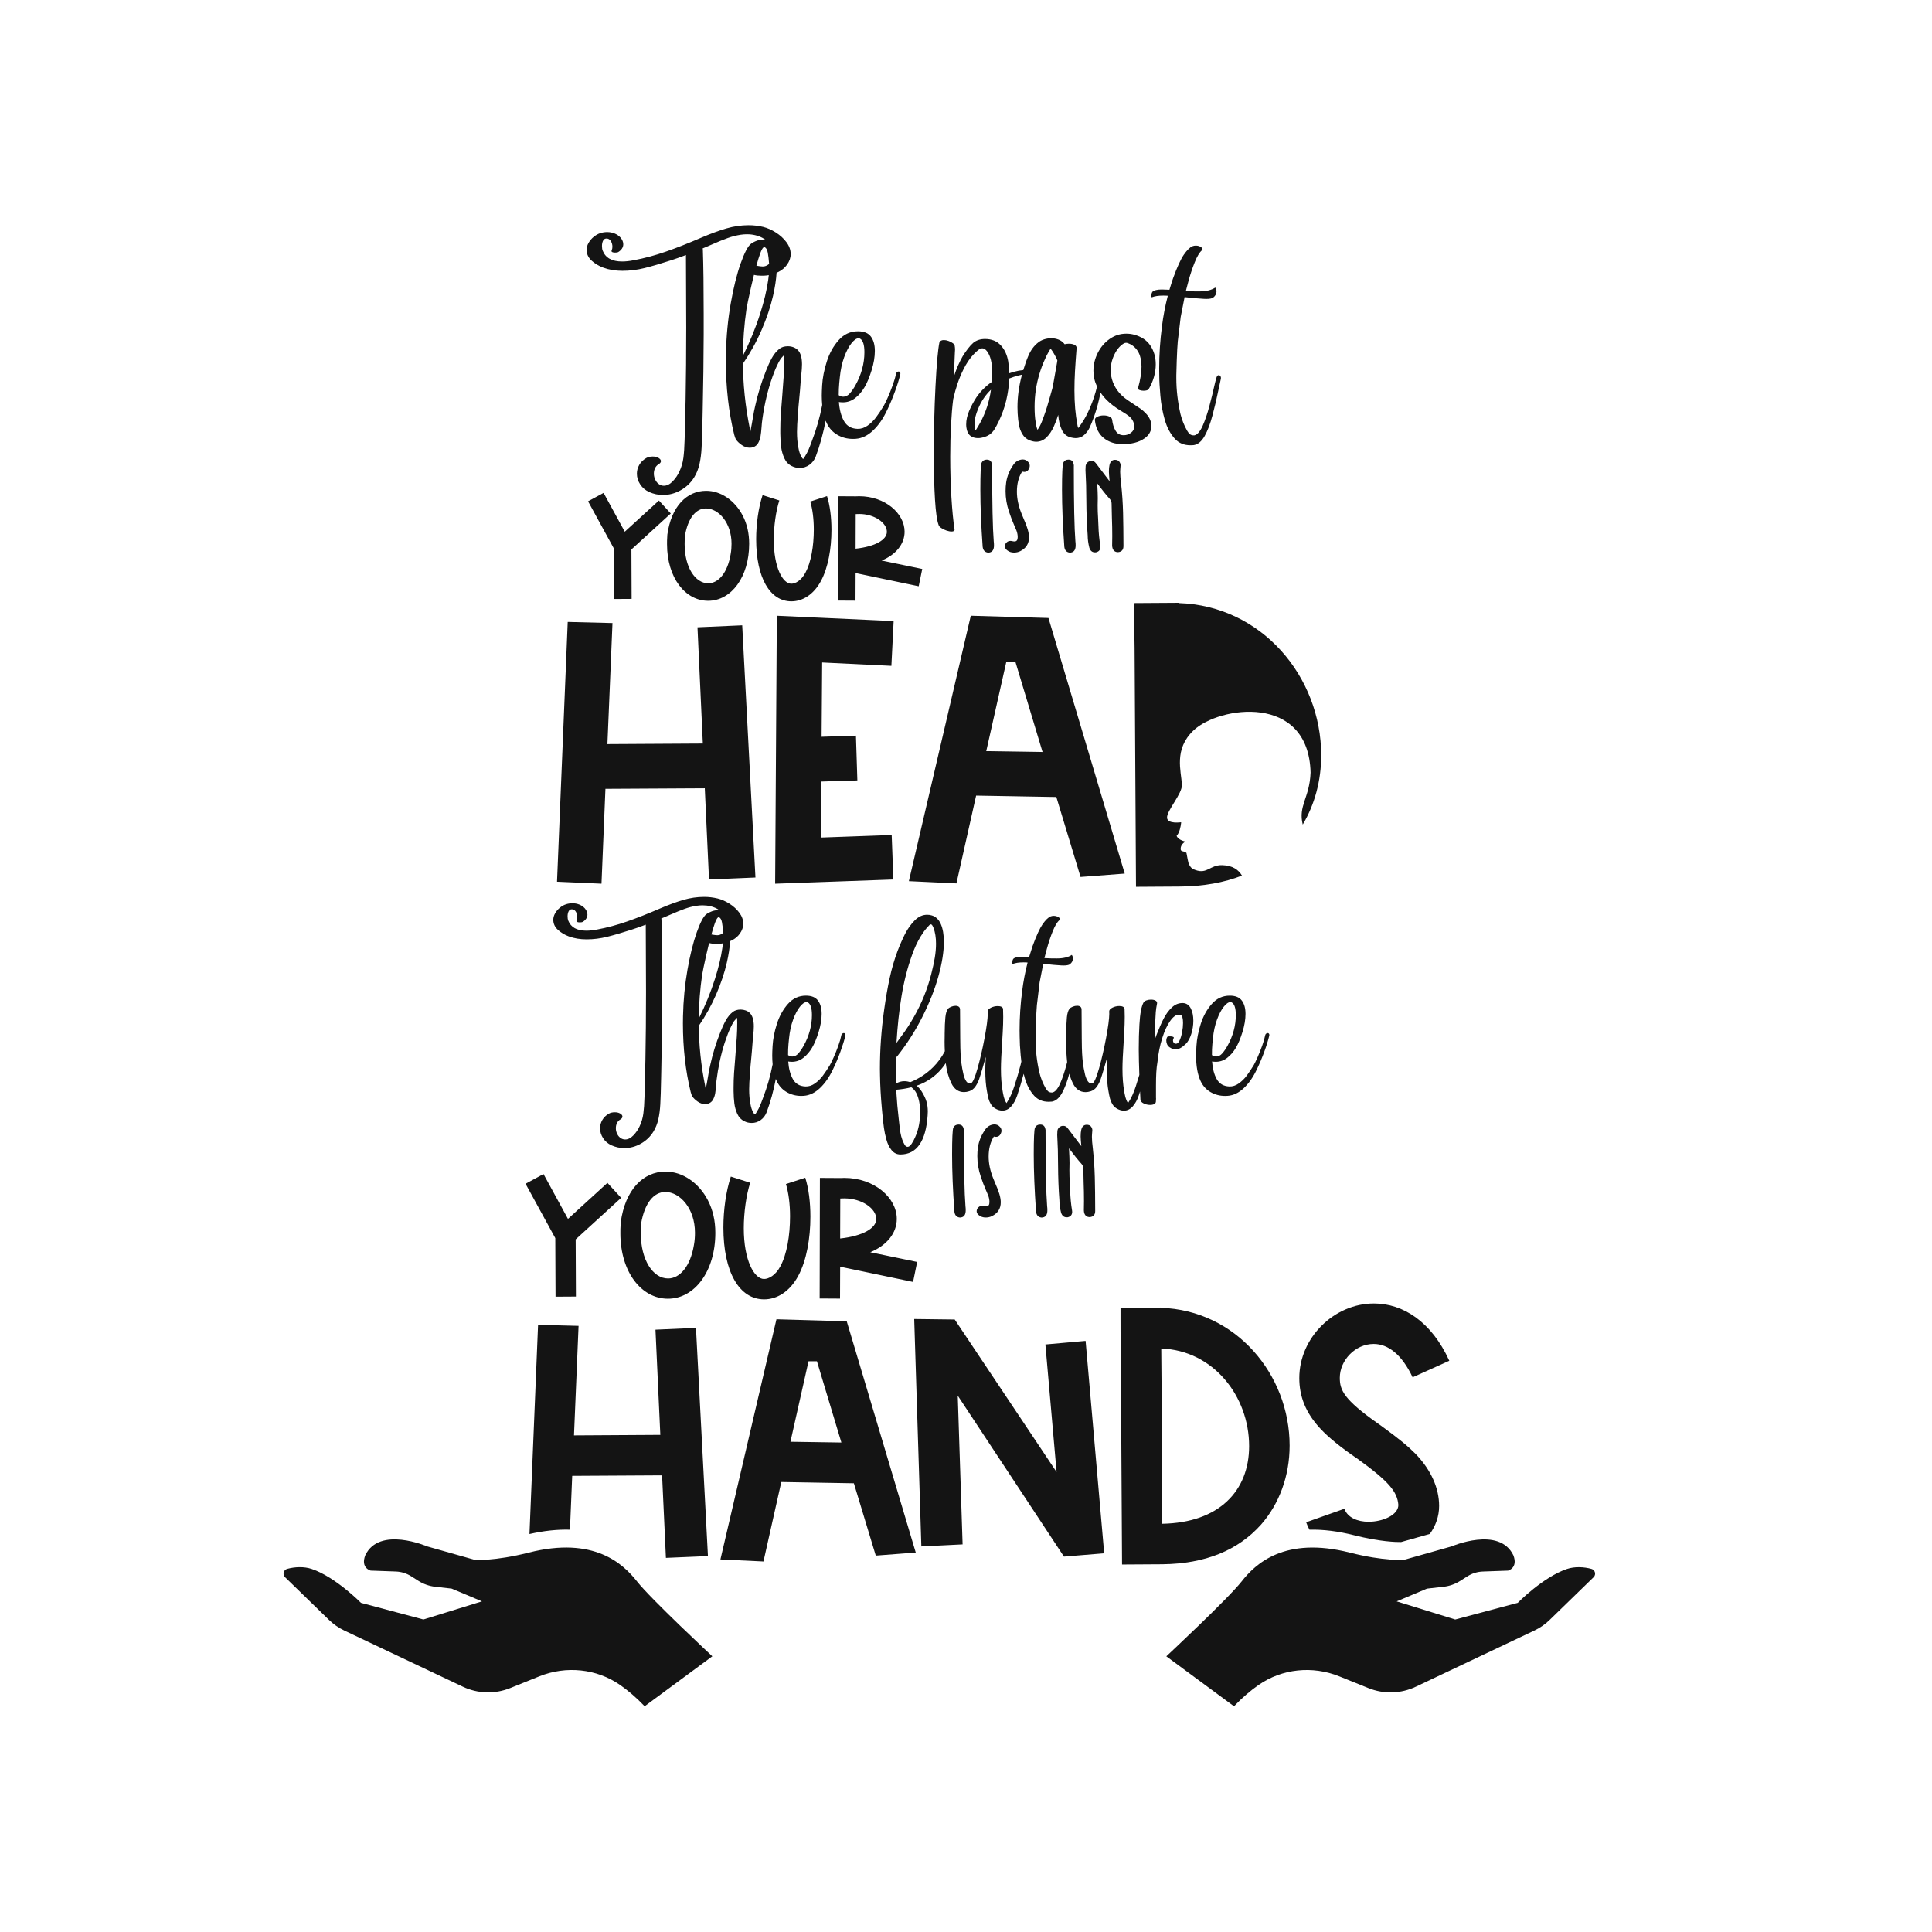 <?xml version="1.0" encoding="utf-8"?>
<!-- Generator: Adobe Illustrator 21.0.0, SVG Export Plug-In . SVG Version: 6.00 Build 0)  -->
<svg version="1.1" id="Calque_1" xmlns="http://www.w3.org/2000/svg" xmlns:xlink="http://www.w3.org/1999/xlink" x="0px" y="0px"
	 viewBox="0 0 1080 1080" style="enable-background:new 0 0 1080 1080;" xml:space="preserve">
<style type="text/css">
	.st0{fill:#141414;}
</style>
<path class="st0" d="M295.58,867.91c-19.3,4.89-30.2,4.05-30.2,4.05l-26.57-7.51c0,0-26.77-11.57-34.64,5
	c-2.69,7.13,3.02,8.52,3.02,8.52l14.1,0.51c3.03,0.11,5.97,1.02,8.53,2.64l4.1,2.6c2.81,1.78,5.98,2.89,9.28,3.27l9.27,1.05
	l16.95,7.13l-32.73,10.13l-34.91-9.3c0,0-14.21-14.46-27.54-18.95c-4.29-1.44-9.43-1.2-13.67-0.05c-2.08,0.56-2.77,3.15-1.23,4.65
	l24.55,23.87c2.51,2.44,5.4,4.45,8.56,5.95l66.27,31.4c8.32,3.94,17.91,4.23,26.45,0.79l16.33-6.58
	c14.92-6.01,31.96-4.34,45.16,4.85c4.34,3.02,8.94,6.9,13.7,11.87l37.83-27.92c0,0-34.43-32.09-42.1-41.86
	C348.41,874.26,332.14,858.64,295.58,867.91z M694.08,884.03c-7.67,9.76-42.1,41.86-42.1,41.86l37.83,27.92
	c4.75-4.97,9.36-8.85,13.7-11.87c13.2-9.2,30.24-10.87,45.16-4.85l16.33,6.58c8.54,3.44,18.13,3.15,26.45-0.79l66.27-31.4
	c3.16-1.5,6.06-3.51,8.56-5.95l24.55-23.87c1.54-1.5,0.85-4.09-1.23-4.65c-4.24-1.15-9.39-1.39-13.67,0.05
	c-13.33,4.49-27.54,18.95-27.54,18.95l-34.91,9.3l-32.73-10.13l16.95-7.13l9.27-1.05c3.3-0.37,6.47-1.49,9.28-3.27l4.1-2.6
	c2.56-1.62,5.51-2.53,8.53-2.64l14.1-0.51c0,0,5.71-1.4,3.02-8.52c-7.88-16.56-34.64-5-34.64-5l-26.57,7.51c0,0-10.9,0.84-30.2-4.05
	C718.02,858.64,701.75,874.26,694.08,884.03z"/>
<path class="st0" d="M738.28,798.83c-8.54-9.11-11.96-18.36-11.96-28.47c0-22.64,19.5-41.71,41.71-41.71
	c16.23,0,32.17,10.11,42.14,32.03l-20.5,9.25c-5.98-12.67-13.67-18.65-21.78-18.65c-10.25,0-18.93,9.11-18.93,18.93
	c0,6.83,2.14,12.1,21.64,25.77l1.42,1c10.54,7.69,14.81,11.25,19.22,15.66c8.83,9.11,13.24,19.36,13.24,29.18
	c0,5.79-1.91,11.1-5.18,15.65l-16.07,4.54c-2.74,0.05-11.94-0.18-26.19-3.79c-8.94-2.26-17.29-3.3-25.05-3.12
	c-0.69-1.32-1.32-2.69-1.84-4.15l21.35-7.54c1.85,4.98,7.4,7.26,13.53,7.26c8.11,0,16.66-3.84,16.66-9.4
	c-0.57-7.4-5.27-13.1-22.78-25.77C749.38,809.08,742.4,803.24,738.28,798.83z M318.61,855.1l1.25-30.08l50.25-0.29l2.14,46.13
	l23.49-1l-6.69-127.56l-22.64,1l2.71,58.8l-48.26,0.29l2.56-61.22l-22.64-0.57l-4.81,116.92C304.01,855.7,311.55,854.9,318.61,855.1
	z M649.87,874.43l-22.64,0.14l-0.71-121.01c-0.14-6.41-0.14-11.82-0.14-16.23v-6.26l22.49-0.14v0.14c42,1.28,72.04,37.3,72.04,77.02
	c0,17.08-5.84,32.6-15.94,44.13C692.01,866.74,673.64,874.14,649.87,874.43z M649.72,851.79c31.75-0.57,48.55-18.37,48.55-43.42
	c0-27.9-20.07-53.53-49.12-54.53C649.44,779.33,649.44,816.63,649.72,851.79z M473.33,738.61l38.58,129.27l-22.35,1.71l-12.24-40.43
	l-40.57-0.71l-9.97,44.42l-24.06-1.14l31.32-134.25L473.33,738.61z M470.34,806.38l-13.67-45.42h-4.7l-10.11,44.99L470.34,806.38z
	 M584.38,751.57l6.26,71.32l-56.95-85.28l-22.64-0.28l3.99,127.13l23.06-1.14l-2.71-83.14l59.37,89.97l22.49-1.85l-10.39-118.73
	L584.38,751.57z"/>
<path class="st0" d="M321.8,692.83l0.14,31.95l-11.39,0.07l-0.14-32.74l-16.62-30.38l10.03-5.44l13.68,25.07l22.06-20.13l7.67,8.38
	L321.8,692.83z M395.65,670.83c2.87,5.52,4.23,11.61,4.23,18.34c0,21.42-11.53,36.82-26.51,36.82c-14.76,0-26.58-14.83-26.58-36.61
	c0-1.58,0-3.15,0.14-4.8c0-0.43,0-0.86,0.07-1.36c2.51-18.2,12.54-28.3,25.07-28.3C381.61,654.93,390.64,661.23,395.65,670.83z
	 M388.49,689.1c0-13.61-8.45-22.78-16.55-22.78c-6.52,0-11.61,6.3-13.54,17.55c-0.14,1.29-0.21,3.44-0.21,5.44
	c0,14.97,6.81,25.36,15.26,25.36c6.52,0,12.47-6.66,14.47-18.77C388.35,693.54,388.49,691.25,388.49,689.1z M439.35,661.88
	c1.43,4.73,2.29,11.1,2.29,18.05c0,10.75-1.79,21.21-5.37,27.87c-2.72,5.16-6.59,7.16-9.17,7.16c-5.52,0-11.32-10.46-11.32-28.37
	c0-8.74,1.36-18.55,3.58-25.43l-10.82-3.44c-2.72,8.24-4.16,18.77-4.16,28.44c0,25.07,8.96,40.19,22.78,40.19
	c7.09,0,14.33-4.23,19.13-13.25c4.58-8.53,6.73-20.85,6.73-32.96c0-8.17-1-15.9-2.87-21.78L439.35,661.88z M512.7,705.43
	l-2.29,11.18l-40.76-8.52l-0.07,17.84l-11.39-0.07l0.14-67.41l11.39,0.07l2.29-0.07c16.62,0,29.3,11.03,29.3,22.92
	c0,7.74-5.37,14.76-14.83,18.63L512.7,705.43z M469.65,692.32c12.61-1.36,20.2-5.73,20.2-10.89c0-5.95-8.24-11.53-17.77-11.53
	c-0.79,0-1.58,0-2.36,0.07L469.65,692.32z"/>
<path class="st0" d="M539.7,674.26c0.1,0.71,0.14,1.43,0.14,2.14l-0.03,0.88c-0.17,2.14-1.22,3.27-3.2,3.33
	c-1.8-0.17-2.86-1.26-3.1-3.3c-0.85-11.94-1.29-22.56-1.29-31.85c0-8.95,0.24-13.98,0.68-15.07c0.58-1.19,1.57-1.77,2.89-1.77
	c1.57,0,2.52,0.75,2.86,2.25c0.14,0.44,0.2,0.85,0.2,1.29l-0.03,0.24C538.81,653.06,539.12,667.01,539.7,674.26z M555.83,628.53
	c-2.28,0.14-4.05,1.23-5.31,3.23c-2.08,3.03-3.33,6.19-3.85,9.56c-0.24,1.6-0.34,3.27-0.34,4.93c0,3.91,0.65,7.72,1.91,11.43
	c0.88,2.69,1.87,5.31,2.99,7.83c0.44,0.95,0.85,1.91,1.23,2.89c0.44,1.26,0.65,2.42,0.65,3.54c0,1.6-0.58,2.42-1.77,2.42
	c-0.37,0-0.82-0.07-1.33-0.17c-0.34-0.1-0.68-0.14-0.99-0.14c-1.16,0-2.08,0.54-2.76,1.67c-0.2,0.48-0.31,0.92-0.31,1.33
	c0,0.85,0.41,1.6,1.26,2.25c1.05,0.85,2.31,1.29,3.78,1.29c1.26,0,2.38-0.24,3.44-0.75c3.33-1.6,5-4.22,5-7.79
	c0-2.52-0.99-5.95-2.96-10.28c-0.44-0.99-0.85-1.97-1.22-2.96c-1.74-4.32-2.59-8.4-2.59-12.28c0-4.32,0.92-7.93,2.72-10.89
	l0.17-0.31c0.07,0,0.21,0.03,0.41,0.07c0.2,0.07,0.44,0.1,0.75,0.1c1.33,0,2.28-0.68,2.82-2.04c0.2-0.44,0.31-0.92,0.31-1.36
	c0-0.75-0.27-1.46-0.82-2.11C558.17,629.01,557.12,628.53,555.83,628.53z M584.47,632.41l0.03-0.24c0-0.44-0.07-0.85-0.2-1.29
	c-0.34-1.5-1.29-2.25-2.86-2.25c-1.33,0-2.31,0.58-2.89,1.77c-0.44,1.09-0.68,6.12-0.68,15.07c0,9.29,0.44,19.91,1.29,31.85
	c0.24,2.04,1.29,3.13,3.1,3.3c1.97-0.07,3.03-1.19,3.2-3.33l0.03-0.88c0-0.71-0.03-1.43-0.14-2.14
	C584.78,667.01,584.47,653.06,584.47,632.41z M612,658.17c-0.14-5.24-0.48-10.45-1.05-15.65c0-0.14,0-0.24-0.03-0.31
	c-0.37-2.89-0.54-5.17-0.54-6.77c0-0.51,0.07-1.74,0.24-3.64c0-0.78-0.27-1.46-0.78-2.11c-0.54-0.65-1.33-0.95-2.35-0.95
	c-0.85,0-1.53,0.27-2.08,0.82c-0.88,0.88-1.33,2.79-1.33,5.75c0,0.82,0.14,2.62,0.38,5.38l-7.69-10.11
	c-0.61-0.82-1.4-1.23-2.38-1.23c-0.34,0-0.71,0.03-1.09,0.14c-1.26,0.44-2.01,1.33-2.21,2.59c-0.07,0.71-0.1,1.5-0.1,2.38
	c0.31,5.27,0.48,11.02,0.48,17.29c0.03,6.43,0.27,12.83,0.75,19.19c0,2.21,0.31,4.49,0.92,6.91c0.54,1.74,1.6,2.62,3.16,2.62
	l0.61-0.03c1.63-0.41,2.45-1.43,2.45-3.03l-0.07-0.71c-0.61-3.61-0.95-7.25-1.05-10.89c-0.03-1.5-0.1-2.99-0.2-4.46
	c-0.17-2.38-0.24-4.76-0.24-7.18l0.07-4.05c0-1.72-0.1-4.46-0.3-8.2l0.4,0.51c2.14,2.89,4.36,5.68,6.7,8.3
	c0.61,0.71,0.92,1.57,0.92,2.55l0.17,7.72c0.14,3.5,0.2,6.98,0.2,10.45c0,2.76-0.03,4.46-0.07,5.1c0,0.58,0.1,1.12,0.27,1.7
	c0.51,1.39,1.5,2.11,3.03,2.11c2.01-0.17,3.03-1.33,3.03-3.4C612.2,669.67,612.14,663.41,612,658.17z"/>
<path class="st0" d="M471.68,577.48c-0.31,0-0.61,0.13-0.9,0.38s-0.46,0.6-0.52,1.04c-0.28,1.51-0.83,3.41-1.65,5.69
	c-0.82,2.28-1.69,4.46-2.62,6.54c-0.93,2.08-1.63,3.51-2.1,4.3c-1.39,2.27-2.7,4.23-3.94,5.9c-1.24,1.67-2.71,3.1-4.39,4.3
	c-1.68,1.2-3.46,1.76-5.31,1.7c-3.21-0.13-5.55-1.49-7.01-4.08c-1.46-2.6-2.34-5.89-2.62-9.89c0.13,0.03,0.28,0.06,0.47,0.09
	c0.19,0.03,0.41,0.05,0.66,0.05c0.22,0.03,0.52,0.05,0.9,0.05c2.36,0,4.49-0.72,6.37-2.17c1.89-1.45,3.52-3.34,4.91-5.67
	c1.32-2.23,2.55-5.17,3.68-8.81c1.13-3.64,1.7-7.01,1.7-10.13s-0.68-5.6-2.05-7.44c-1.37-1.84-3.61-2.76-6.73-2.76
	c-3.97,0-7.32,1.54-10.06,4.63c-2.74,3.09-4.8,6.81-6.19,11.17s-2.19,8.49-2.41,12.39c-0.13,2.27-0.19,4.05-0.19,5.34
	c0,1.72,0.08,3.33,0.23,4.85c-1.24,6.42-3.04,12.72-5.42,18.9c-0.66,1.83-1.23,3.28-1.7,4.37c-0.47,1.09-1.02,2.13-1.65,3.14
	c-0.16,0.25-0.3,0.5-0.43,0.73c-0.13,0.24-0.25,0.44-0.38,0.61c-0.13,0.17-0.24,0.26-0.33,0.26c-0.13,0-0.27-0.1-0.43-0.31
	c-0.16-0.21-0.33-0.48-0.52-0.83c-0.69-1.16-1.21-2.75-1.56-4.77c-0.47-2.39-0.71-5.1-0.71-8.12c0-2.14,0.16-5.22,0.47-9.25
	c0.19-2.74,0.42-5.48,0.71-8.22c0.06-0.76,0.19-2.15,0.38-4.18s0.33-3.88,0.43-5.55l0.24-2.46c0.25-2.27,0.38-4.11,0.38-5.52
	c0-3.49-0.74-5.98-2.22-7.46c-0.63-0.63-1.4-1.11-2.31-1.44c-0.91-0.33-1.86-0.5-2.83-0.5c-1.83,0-3.31,0.46-4.44,1.37
	c-1.51,1.2-2.81,2.78-3.9,4.75c-1.09,1.97-2.12,4.21-3.09,6.73c-2.39,6.01-4.27,12.13-5.62,18.37c-0.38,1.51-0.8,3.73-1.27,6.66
	l-0.47,2.69l-0.19,0.99c-0.25,1.45-0.42,2.39-0.52,2.83c-0.06-0.38-0.13-0.68-0.19-0.9c-0.66-3.3-1.21-6.36-1.65-9.16
	c-0.91-5.95-1.53-11.92-1.84-17.9c-0.13-3.18-0.21-5.62-0.24-7.32c3.84-5.6,7.09-11.47,9.75-17.61c2.66-6.14,4.64-12.06,5.95-17.75
	c0.99-4.33,1.61-8.33,1.84-12c0.32-0.14,0.63-0.27,0.94-0.42c1.84-0.91,3.33-2.16,4.46-3.73c1.29-1.79,1.94-3.65,1.94-5.57
	c0-2.14-0.73-4.19-2.2-6.16c-1.46-1.97-3.31-3.65-5.52-5.05c-2.22-1.4-4.42-2.37-6.59-2.9c-2.49-0.6-5.02-0.9-7.6-0.9
	c-3.87,0-7.74,0.57-11.62,1.7c-3.87,1.13-8.23,2.74-13.08,4.82c-6.71,2.9-12.84,5.31-18.39,7.25c-5.56,1.94-11.1,3.42-16.64,4.46
	c-2.2,0.44-4.23,0.66-6.09,0.66c-5.26,0-8.63-1.87-10.1-5.62c-0.25-0.6-0.38-1.4-0.38-2.41c0-1.07,0.19-1.99,0.57-2.76
	c0.38-0.77,0.98-1.16,1.79-1.16c0.94,0,1.69,0.44,2.24,1.32c0.55,0.88,0.83,1.87,0.83,2.97c0,0.66-0.13,1.27-0.38,1.84
	c-0.06,0.19-0.09,0.31-0.09,0.38c0,0.28,0.18,0.49,0.54,0.61c0.36,0.13,0.79,0.19,1.3,0.19c0.82,0,1.35-0.08,1.61-0.24
	c0.85-0.5,1.51-1.11,1.98-1.82c0.47-0.71,0.71-1.47,0.71-2.29c0-1.16-0.47-2.31-1.42-3.45c-0.85-0.94-1.88-1.66-3.09-2.15
	c-1.21-0.49-2.5-0.73-3.85-0.73c-1.29,0-2.5,0.19-3.64,0.57c-1.17,0.38-2.29,1.01-3.38,1.89s-1.98,1.92-2.67,3.12
	c-0.69,1.2-1.04,2.41-1.04,3.64c0,2.17,0.86,4.05,2.57,5.62c1.72,1.57,3.75,2.8,6.11,3.68c2.96,1.1,6.28,1.65,9.96,1.65
	c3.81,0,7.65-0.48,11.52-1.44c3.87-0.96,8.51-2.32,13.93-4.08c1.89-0.6,4.42-1.49,7.6-2.69l0.05,12.56
	c0.06,11.21,0.09,19.56,0.09,25.07c0,13.41-0.11,25.97-0.33,37.68c-0.19,8.56-0.35,15.06-0.47,19.5l-0.05,1.51
	c-0.09,3.68-0.31,6.78-0.64,9.28c-0.33,2.5-1.03,4.87-2.1,7.11c-0.82,1.83-1.97,3.51-3.45,5.05c-1.48,1.54-3.02,2.31-4.63,2.31
	c-0.76,0-1.5-0.2-2.22-0.61c-0.91-0.54-1.64-1.33-2.17-2.38c-0.54-1.05-0.8-2.16-0.8-3.33c0-1.04,0.21-1.99,0.64-2.86
	c0.42-0.87,1.05-1.54,1.87-2.01c0.79-0.47,1.18-1.01,1.18-1.61c0-0.63-0.42-1.2-1.27-1.7c-0.79-0.47-1.79-0.71-3.02-0.71
	c-1.32,0-2.44,0.27-3.35,0.8c-1.61,0.94-2.82,2.13-3.64,3.57c-0.82,1.43-1.23,2.95-1.23,4.56c0,1.95,0.57,3.8,1.7,5.55
	s2.69,3.08,4.67,3.99c2.33,1.04,4.72,1.56,7.18,1.56c3.24,0,6.33-0.83,9.25-2.48s5.26-3.88,6.99-6.68c1.29-2.11,2.22-4.43,2.79-6.96
	c0.57-2.53,0.93-5.33,1.09-8.38c0.19-3.31,0.35-8.29,0.47-14.97l0.09-4.3c0.31-14.1,0.49-27.36,0.52-39.76v-10.63
	c0-14.01-0.14-25.21-0.42-33.62c0-0.13-0.03-0.31-0.09-0.57c0.5-0.19,1.26-0.5,2.27-0.94l2.74-1.18c3.15-1.38,5.84-2.48,8.07-3.28
	c2.23-0.8,4.5-1.38,6.8-1.72c1.16-0.16,2.22-0.24,3.16-0.24c3.05,0,5.79,0.65,8.22,1.96c0.48,0.26,0.93,0.56,1.35,0.87
	c-0.34-0.05-0.69-0.09-1.07-0.09c-1.07,0-2.19,0.21-3.35,0.64c-1.17,0.43-2.19,0.97-3.07,1.63c-1.57,1.2-3.35,4.59-5.34,10.18
	c-1.98,5.59-3.71,12.54-5.17,20.85s-2.29,16.95-2.48,25.92c-0.03,0.88-0.05,2.22-0.05,4.01c0,13.82,1.45,26.62,4.34,38.39
	c0.31,1.2,0.64,2.05,0.99,2.55c0.6,0.91,1.57,1.84,2.9,2.79c1.34,0.94,2.75,1.42,4.23,1.42c0.57,0,1.13-0.09,1.7-0.28
	c1.16-0.38,2.05-1.1,2.64-2.17c0.6-1.07,1.01-2.24,1.23-3.52c0.22-1.27,0.39-2.84,0.52-4.7c0.06-1.07,0.13-1.84,0.19-2.31
	c0.94-7.65,2.49-14.78,4.63-21.39c1.23-3.68,2.31-6.48,3.26-8.41c0.6-1.32,1.26-2.53,1.98-3.64c0.13-0.19,0.44-0.54,0.94-1.04
	l0.76-0.8c0.03,0.63,0.05,1.59,0.05,2.88c0,2.61-0.08,5.15-0.24,7.63c-0.16,2.47-0.41,5.91-0.76,10.32c-0.35,4-0.61,7.34-0.78,10.01
	c-0.17,2.68-0.26,5.35-0.26,8.03v2.13c0.03,2.55,0.17,4.84,0.43,6.87c0.25,2.03,0.8,3.98,1.65,5.86c0.85,1.87,2.14,3.23,3.87,4.08
	c1.29,0.66,2.68,0.99,4.16,0.99c1.86,0,3.54-0.54,5.05-1.63c1.51-1.09,2.61-2.54,3.31-4.37c2.18-5.84,3.88-12.06,5.14-18.63
	c0.15,0.39,0.31,0.78,0.48,1.15c1.26,2.71,3.12,4.78,5.57,6.21c2.46,1.43,5.18,2.15,8.17,2.15c0.6,0,1.05-0.02,1.37-0.05
	c3.24-0.22,6.27-1.67,9.09-4.34c2.82-2.67,5.23-6.15,7.25-10.44c1.51-3.12,2.9-6.4,4.16-9.84c1.26-3.45,2.19-6.45,2.79-9
	c0.03-0.09,0.05-0.24,0.05-0.42c0-0.31-0.09-0.57-0.28-0.76C472.15,577.57,471.93,577.48,471.68,577.48z M398.68,518.88
	c1.35-4.44,2.44-6.48,3.26-6.14c0.82,0.38,1.37,1.35,1.65,2.9c0.28,1.56,0.5,3.39,0.66,5.5c0.01,0.1,0.01,0.19,0.02,0.29
	c-0.1,0.09-0.19,0.19-0.3,0.28c-0.91,0.72-1.92,1.09-3.02,1.09c-0.35,0-0.74-0.03-1.18-0.09c-0.44-0.06-0.77-0.11-0.99-0.14
	c-0.45-0.08-0.82-0.14-1.11-0.19C397.99,521.17,398.33,520.01,398.68,518.88z M392.49,544.99c0.28-1.79,1.05-5.49,2.29-11.07
	c0.52-2.35,1.06-4.58,1.6-6.73c1.17,0.28,2.48,0.43,3.95,0.43c1.16,0,2.09-0.05,2.79-0.14c0.34-0.04,0.67-0.11,1-0.17
	c-0.09,0.87-0.2,1.76-0.34,2.72c-0.76,5.23-2.13,10.94-4.11,17.14c-2.33,7.4-5.35,14.81-9.07,22.24
	C390.7,561.09,391.33,552.96,392.49,544.99z M440.77,583.59c0.17-1.87,0.27-2.92,0.31-3.14c0.38-3.87,1.13-7.35,2.27-10.44
	c1.13-3.08,2.39-5.49,3.78-7.22c1.39-1.73,2.61-2.6,3.68-2.6c0.31,0,0.58,0.06,0.8,0.19c1.51,0.85,2.27,3.21,2.27,7.08
	c0,2.93-0.4,5.85-1.2,8.76s-1.94,5.69-3.42,8.33c-0.94,1.7-1.93,3.13-2.95,4.3c-1.02,1.17-2.18,1.75-3.47,1.75
	c-0.57,0-1.13-0.14-1.7-0.42c-0.16-0.06-0.36-0.19-0.61-0.38C440.51,587.54,440.6,585.47,440.77,583.59z M661.45,560.72
	c-2.36-0.13-4.46,0.67-6.3,2.38c-1.84,1.72-3.4,3.82-4.67,6.33c-1.28,2.5-2.62,5.58-4.04,9.23c-0.35,0.85-0.69,1.78-1.04,2.79
	c0.03-1.79,0.11-4.3,0.24-7.51l0.14-2.69c0.09-2.3,0.2-4.14,0.31-5.52c0.11-1.38,0.34-2.93,0.68-4.63c0.03-0.09,0.05-0.22,0.05-0.38
	c0-0.63-0.32-1.11-0.97-1.44c-0.65-0.33-1.46-0.5-2.43-0.5c-0.88,0-1.72,0.14-2.53,0.42s-1.35,0.68-1.63,1.18
	c-1.2,2.08-1.97,6.16-2.31,12.23c-0.25,4.12-0.38,8.78-0.38,13.98c0.02,3.95,0.13,8.71,0.33,14.27c-0.6,2.05-1.26,4.19-1.99,6.41
	c-0.6,1.83-1.24,3.48-1.91,4.96s-1.49,2.94-2.43,4.39l-0.05-0.09c-0.41-0.6-0.72-1.2-0.94-1.79c-0.19-0.47-0.36-1-0.52-1.58
	c-0.16-0.58-0.3-1.23-0.42-1.94c-0.13-0.71-0.21-1.16-0.24-1.35c-0.63-3.62-0.94-7.77-0.94-12.47c0-3.24,0.22-8.14,0.66-14.68
	c0.03-0.6,0.14-2.46,0.33-5.57c0.19-3.12,0.28-6.04,0.28-8.78c0-0.98-0.03-2.41-0.09-4.3c-0.03-0.57-0.32-0.99-0.85-1.28
	c-0.54-0.28-1.23-0.42-2.08-0.42c-1.35,0-2.64,0.3-3.85,0.9c-1.21,0.6-1.82,1.31-1.82,2.13l0.05,1.37c-0.03,2.8-0.63,7.3-1.79,13.5
	c-1.17,6.2-2.48,11.87-3.94,17c-1.46,5.13-2.67,7.87-3.61,8.22c-0.25,0.09-0.49,0.14-0.71,0.14c-0.88,0-1.65-0.58-2.29-1.75
	c-0.65-1.17-1.13-2.6-1.44-4.3c-0.72-2.99-1.2-6.56-1.42-10.72c-0.09-1.38-0.16-4.18-0.19-8.38c-0.03-4.2-0.05-6.95-0.05-8.24
	c0-4.31-0.02-6.94-0.05-7.89c0-0.72-0.23-1.26-0.68-1.61c-0.46-0.35-1.06-0.52-1.82-0.52c-0.79,0-1.61,0.17-2.46,0.52
	c-0.85,0.35-1.45,0.74-1.79,1.18c-0.75,0.94-1.24,2.55-1.46,4.82c-0.22,2.27-0.35,5.29-0.38,9.07v1.23l-0.05,3.26
	c0,4.02,0.2,7.82,0.58,11.43c-0.16,0.61-0.31,1.21-0.48,1.84c-1.04,3.9-2.22,7.35-3.54,10.34c-1.39,2.99-2.83,4.6-4.34,4.82
	c-0.91,0.03-1.65-0.17-2.22-0.61c-0.5-0.41-0.99-1.02-1.46-1.84c-1.51-2.64-2.66-5.51-3.45-8.59c-1.45-6.33-2.17-12.56-2.17-18.7
	v-1.61c0.25-10.89,0.61-17.68,1.09-20.35c0.79-6.61,1.18-9.92,1.18-9.92s0.68-3.45,2.03-10.34l1.37,0.14
	c3.02,0.35,5.89,0.6,8.59,0.76c0.31,0.03,0.75,0.05,1.32,0.05c1.7,0,2.9-0.22,3.59-0.66c0.66-0.57,1.1-1.09,1.32-1.56
	c0.28-0.57,0.42-1.15,0.42-1.75c0-0.25-0.03-0.54-0.09-0.85c-0.19-0.41-0.32-0.68-0.38-0.8c-0.06-0.06-0.09-0.13-0.09-0.19
	l-0.05-0.05c-0.03,0-0.05-0.02-0.05-0.05c-1.98,1.32-4.77,1.98-8.36,1.98c-1.89,0.03-4.2-0.03-6.94-0.19l1.37-5.19
	c0.94-3.46,2.03-6.72,3.26-9.77c1.23-3.08,2.47-5.16,3.73-6.23c0.16-0.13,0.27-0.33,0.33-0.61c0-0.19-0.08-0.39-0.24-0.61
	c-0.6-0.57-1.35-0.94-2.27-1.13c-0.44-0.06-0.76-0.09-0.94-0.09c-0.66,0-1.26,0.11-1.79,0.33c-1.32,0.54-2.82,2-4.49,4.39
	c-1.61,2.33-3.46,6.39-5.57,12.18c-0.47,1.35-1.12,3.38-1.94,6.09l-3.92-0.14c-2.46,0-4.09,0.39-4.91,1.18
	c-0.28,0.38-0.44,0.77-0.47,1.18c-0.06,0.44-0.09,0.76-0.09,0.94v0.28c0.06,0.32,0.13,0.47,0.19,0.47h0.05
	c1.48-0.6,3.5-0.9,6.04-0.9c0.72,0,1.27,0.02,1.65,0.05c0.28,0,0.49,0.02,0.61,0.05c-1.38,5.38-2.39,10.66-3.02,15.82
	c-0.98,7.4-1.46,14.76-1.46,22.1c0,1.61,0.02,2.8,0.05,3.59c0,2.74,0.19,6.22,0.57,10.44c0.09,1.14,0.22,2.28,0.37,3.41
	c-0.12,0.53-0.24,1.06-0.37,1.6c-0.94,3.75-2.14,7.84-3.59,12.28c-0.6,1.83-1.24,3.48-1.91,4.96s-1.49,2.94-2.43,4.39l-0.05-0.09
	c-0.41-0.6-0.72-1.2-0.94-1.79c-0.19-0.47-0.36-1-0.52-1.58c-0.16-0.58-0.3-1.23-0.42-1.94c-0.13-0.71-0.21-1.16-0.24-1.35
	c-0.63-3.62-0.94-7.77-0.94-12.47c0-3.24,0.22-8.14,0.66-14.68c0.03-0.6,0.14-2.46,0.33-5.57c0.19-3.12,0.28-6.04,0.28-8.78
	c0-0.98-0.03-2.41-0.09-4.3c-0.03-0.57-0.32-0.99-0.85-1.28c-0.54-0.28-1.23-0.42-2.08-0.42c-1.35,0-2.64,0.3-3.85,0.9
	c-1.21,0.6-1.82,1.31-1.82,2.13l0.05,1.37c-0.03,2.8-0.63,7.3-1.79,13.5c-1.17,6.2-2.48,11.87-3.94,17
	c-1.46,5.13-2.67,7.87-3.61,8.22c-0.25,0.09-0.49,0.14-0.71,0.14c-0.88,0-1.65-0.58-2.29-1.75c-0.65-1.17-1.13-2.6-1.44-4.3
	c-0.72-2.99-1.2-6.56-1.42-10.72c-0.09-1.38-0.16-4.18-0.19-8.38c-0.03-4.2-0.05-6.95-0.05-8.24c0-4.31-0.02-6.94-0.05-7.89
	c0-0.72-0.23-1.26-0.68-1.61c-0.46-0.35-1.06-0.52-1.82-0.52c-0.79,0-1.61,0.17-2.46,0.52c-0.85,0.35-1.45,0.74-1.79,1.18
	c-0.75,0.94-1.24,2.55-1.46,4.82c-0.22,2.27-0.35,5.29-0.38,9.07v1.23l-0.05,3.26c0,1.82,0.05,3.59,0.13,5.33
	c-1.74,3.32-3.9,6.27-6.5,8.86c-3.65,3.64-7.93,6.45-12.84,8.43c-1.07-0.38-2.16-0.57-3.26-0.57c-1.67,0-3.23,0.44-4.67,1.32
	c-0.09-2.8-0.14-5.59-0.14-8.36c0-2.64,0.02-4.63,0.05-5.95c0-0.09,0.1-0.26,0.31-0.5c0.2-0.24,0.35-0.39,0.45-0.45
	c5.38-6.8,10.05-14.1,14-21.91c3.95-7.81,6.95-15.38,9-22.71c2.04-7.33,3.07-13.77,3.07-19.31c0-4.06-0.57-7.37-1.7-9.94
	c-1.13-2.57-2.82-4.18-5.05-4.84c-0.79-0.25-1.65-0.38-2.6-0.38c-2.55,0-4.88,1.07-6.99,3.21c-2.11,2.14-3.89,4.64-5.34,7.48
	c-1.45,2.85-2.85,6.04-4.2,9.56c-1.79,4.79-3.27,9.83-4.42,15.13c-1.15,5.3-2.18,11.23-3.09,17.78
	c-1.57,11.08-2.36,22.08-2.36,33.01l0.05,3.49c0.09,5.86,0.44,12.07,1.04,18.65c0.13,1.13,0.21,2,0.24,2.6
	c0.31,3.34,0.62,6.08,0.92,8.24c0.3,2.16,0.75,4.29,1.35,6.4c0.63,2.39,1.6,4.4,2.9,6.02c1.31,1.62,2.97,2.43,4.98,2.43
	c4.56,0,8.12-1.85,10.67-5.55c2.55-3.7,4.06-9.14,4.53-16.31c0.06-1.01,0.09-1.73,0.09-2.17c0-2.05-0.25-3.91-0.76-5.6
	c-0.5-1.68-1.37-3.52-2.6-5.5c-0.82-1.29-1.78-2.39-2.88-3.31c4.82-1.64,8.99-4.26,12.51-7.89c1.34-1.38,2.59-2.96,3.76-4.73
	c0.51,4.23,1.55,7.99,3.13,11.24c1.61,3.31,3.98,4.96,7.13,4.96c0.85,0,1.83-0.17,2.93-0.52c1.32-0.44,2.42-1.27,3.31-2.5
	c0.88-1.23,1.61-2.64,2.17-4.25s1.26-3.86,2.08-6.75c0.85-3.02,1.4-4.93,1.65-5.71c-0.13,1.98-0.21,3.53-0.24,4.63
	c-0.03,0.69-0.05,1.73-0.05,3.12c0,4.31,0.31,8.17,0.94,11.57c0.28,1.64,0.56,2.97,0.83,4.01c0.27,1.04,0.7,2.06,1.3,3.07
	c0.6,1.01,1.38,1.81,2.36,2.41c1.38,0.85,2.75,1.27,4.11,1.27c1.89,0,3.54-0.8,4.96-2.41s2.53-3.64,3.35-6.09
	c1.5-4.59,2.7-8.62,3.61-12.11c0.19,0.77,0.38,1.53,0.59,2.29c1.17,4.13,2.96,7.49,5.38,10.11c2.05,2.17,4.71,3.26,7.98,3.26
	c0.79,0,1.4-0.03,1.84-0.09c2.17-0.38,4.04-1.97,5.62-4.77c1.54-2.77,2.88-6.3,4.01-10.58c0.03-0.09,0.05-0.19,0.07-0.28
	c0.53,1.92,1.2,3.72,2.01,5.38c1.61,3.31,3.98,4.96,7.13,4.96c0.85,0,1.83-0.17,2.93-0.52c1.32-0.44,2.42-1.27,3.31-2.5
	c0.88-1.23,1.61-2.64,2.17-4.25s1.26-3.86,2.08-6.75c0.85-3.02,1.4-4.93,1.65-5.71c-0.13,1.98-0.21,3.53-0.24,4.63
	c-0.03,0.69-0.05,1.73-0.05,3.12c0,4.31,0.31,8.17,0.94,11.57c0.28,1.64,0.56,2.97,0.83,4.01c0.27,1.04,0.7,2.06,1.3,3.07
	c0.6,1.01,1.38,1.81,2.36,2.41c1.38,0.85,2.75,1.27,4.11,1.27c1.89,0,3.54-0.8,4.96-2.41s2.53-3.64,3.35-6.09
	c0.25-0.76,0.49-1.51,0.72-2.24c0.07,1.46,0.14,2.96,0.22,4.51c0.03,0.88,0.62,1.61,1.77,2.17c1.15,0.57,2.37,0.85,3.66,0.85
	c0.91,0,1.67-0.16,2.27-0.47c0.6-0.31,0.91-0.79,0.94-1.42l0.05-1.32h0.05l-0.05-0.85v-6.75c0-2.74,0.05-5.17,0.17-7.29
	s0.34-4.15,0.68-6.07c0.47-4.69,1.35-9.06,2.62-13.1c1.27-4.04,2.75-7.25,4.44-9.63c1.68-2.38,3.31-3.56,4.89-3.56
	c0.41,0,0.76,0.06,1.04,0.19c0.44,0.16,0.76,0.64,0.97,1.44s0.31,1.82,0.31,3.05c0,1.61-0.17,3.31-0.52,5.12
	c-0.35,1.81-0.81,3.34-1.39,4.58c-0.58,1.24-1.24,1.87-1.96,1.87c-0.57,0.03-1-0.13-1.3-0.5c-0.3-0.36-0.45-0.79-0.45-1.3
	c0-0.47,0.11-0.87,0.33-1.18c0.09-0.16,0.14-0.28,0.14-0.38c0-0.25-0.21-0.44-0.64-0.57c-0.42-0.13-0.92-0.19-1.49-0.19
	c-0.69,0-1.17,0.06-1.42,0.19c-0.44,0.6-0.66,1.34-0.66,2.22c0,0.72,0.16,1.42,0.47,2.1s0.79,1.22,1.42,1.63
	c1.13,0.76,2.23,1.13,3.31,1.13c1.76,0,3.65-1.01,5.67-3.02c1.29-1.26,2.32-3.11,3.09-5.55c0.77-2.44,1.16-4.92,1.16-7.44
	c0-2.74-0.47-5.03-1.42-6.87S663.31,560.84,661.45,560.72z M503.95,556.92c1.34-8.17,3.3-15.86,5.88-23.07
	c1.32-3.75,2.91-7.18,4.77-10.29c1.16-1.92,2.33-3.54,3.49-4.86c0.66-0.76,1.14-1.27,1.44-1.56c0.3-0.28,0.59-0.43,0.87-0.43
	c0.44,0,0.91,0.65,1.42,1.94c0.95,2.49,1.42,5.45,1.42,8.88c0,2.58-0.24,5.25-0.71,8c-0.47,2.75-1.12,5.72-1.94,8.9
	c-2.11,8.37-5.35,16.4-9.73,24.08c-2.2,3.87-4.46,7.33-6.75,10.39c-1.04,1.39-2.03,2.75-2.97,4.11
	C501.68,573.78,502.61,565.08,503.95,556.92z M514.36,621.68c0,0.88-0.02,1.54-0.05,1.98c-0.19,4.41-1.1,8.42-2.74,12.04
	c-0.5,1.2-1.14,2.39-1.91,3.59c-0.77,1.2-1.53,1.79-2.29,1.79c-0.66,0-1.22-0.39-1.68-1.18c-0.46-0.79-0.89-1.71-1.3-2.79
	c-0.47-1.29-0.83-2.64-1.06-4.04c-0.24-1.4-0.46-3.19-0.68-5.36l-0.28-2.5c-0.57-4.79-0.99-9.55-1.27-14.31l-0.09-1.75
	c2.9-0.22,5.71-0.68,8.45-1.37c1.23,0.88,2.19,2.03,2.88,3.45C513.68,614.04,514.36,617.52,514.36,621.68z M709.28,577.76
	c-0.19-0.19-0.41-0.28-0.66-0.28c-0.31,0-0.61,0.13-0.9,0.38c-0.28,0.25-0.46,0.6-0.52,1.04c-0.28,1.51-0.83,3.41-1.65,5.69
	s-1.69,4.46-2.62,6.54c-0.93,2.08-1.63,3.51-2.1,4.3c-1.39,2.27-2.7,4.23-3.94,5.9c-1.24,1.67-2.71,3.1-4.39,4.3
	c-1.68,1.2-3.46,1.76-5.31,1.7c-3.21-0.13-5.55-1.49-7.01-4.08s-2.34-5.89-2.62-9.89c0.13,0.03,0.28,0.06,0.47,0.09
	c0.19,0.03,0.41,0.05,0.66,0.05c0.22,0.03,0.52,0.05,0.9,0.05c2.36,0,4.49-0.72,6.37-2.17c1.89-1.45,3.53-3.34,4.91-5.67
	c1.32-2.23,2.55-5.17,3.68-8.81c1.13-3.64,1.7-7.01,1.7-10.13s-0.68-5.6-2.05-7.44c-1.37-1.84-3.61-2.76-6.73-2.76
	c-3.97,0-7.32,1.54-10.06,4.63c-2.74,3.09-4.8,6.81-6.19,11.17c-1.38,4.36-2.19,8.49-2.41,12.39c-0.13,2.27-0.19,4.05-0.19,5.34
	c0,5.82,0.83,10.55,2.5,14.17c1.26,2.71,3.12,4.78,5.57,6.21c2.46,1.43,5.18,2.15,8.17,2.15c0.6,0,1.05-0.02,1.37-0.05
	c3.24-0.22,6.27-1.67,9.09-4.34c2.82-2.67,5.23-6.15,7.25-10.44c1.51-3.12,2.9-6.4,4.16-9.84s2.19-6.45,2.79-9
	c0.03-0.09,0.05-0.24,0.05-0.42C709.56,578.2,709.47,577.95,709.28,577.76z M677.72,583.59c0.17-1.87,0.28-2.92,0.31-3.14
	c0.38-3.87,1.13-7.35,2.27-10.44c1.13-3.08,2.39-5.49,3.78-7.22c1.38-1.73,2.61-2.6,3.68-2.6c0.31,0,0.58,0.06,0.8,0.19
	c1.51,0.85,2.27,3.21,2.27,7.08c0,2.93-0.4,5.85-1.2,8.76s-1.94,5.69-3.42,8.33c-0.94,1.7-1.93,3.13-2.95,4.3
	c-1.02,1.17-2.18,1.75-3.47,1.75c-0.57,0-1.13-0.14-1.7-0.42c-0.16-0.06-0.36-0.19-0.61-0.38
	C677.46,587.54,677.54,585.47,677.72,583.59z"/>
<path class="st0" d="M414.9,349.55l7.4,140.98l-25.96,1.1l-2.36-50.98l-55.54,0.31l-2.2,53.03l-24.86-1.1l5.98-145.23l25.02,0.63
	l-2.83,67.66l53.34-0.31l-2.99-64.98L414.9,349.55z M498.29,372.21l1.26-25.02l-65.3-2.99L433.31,494l66.09-2.36l-0.94-24.86
	l-39.49,1.42l0.16-31.31l20.14-0.63l-0.79-25.02l-19.2,0.63l0.31-41.54L498.29,372.21z M586.09,345.46l42.64,142.87l-24.7,1.89
	l-13.53-44.69l-44.84-0.79l-11.01,49.09l-26.59-1.26l34.62-148.38L586.09,345.46z M582.79,420.36l-15.11-50.19h-5.19l-11.17,49.72
	L582.79,420.36z M683.24,483.62c-6.86-0.17-8.31,5.1-14.95,2.73c-1.45-0.52-2.81-0.96-3.94-4.02c-0.14-0.39-0.58-2.63-1.12-5.56
	c-1.3-1.36-3.25-0.27-3.25-2.29c0-2.73,2.73-4.04,2.73-4.04s-4.04-0.71-4.98-3.2c1.6-1.68,2.27-5,2.54-7.33
	c-0.03-0.16-0.05-0.27-0.05-0.27s-7.62,1.13-7.83-2.49c-0.24-4.04,8.58-13.45,8.31-18.51c-0.41-7.72-4.6-19.72,6.41-30.26
	c14.24-13.65,64.44-21.01,65.51,23.5c-0.54,14.18-7.02,18.51-4.37,29.06c6.62-11.14,10.31-24.42,10.31-38.69
	c0-43.9-33.2-83.71-79.62-85.13v-0.16l-24.86,0.16v6.92c0,4.88,0,10.86,0.16,17.94l0.79,133.75l25.02-0.16
	c12.84-0.15,24.24-2.2,34.22-6.11C692.48,486.4,689.21,483.77,683.24,483.62z"/>
<path class="st0" d="M352.96,307.14l0.12,27.64l-9.85,0.06l-0.12-28.33l-14.38-26.28l8.68-4.71l11.84,21.69l19.09-17.42l6.63,7.25
	L352.96,307.14z M415.13,288.11c2.48,4.77,3.66,10.04,3.66,15.87c0,18.53-9.98,31.86-22.93,31.86c-12.77,0-22.99-12.83-22.99-31.67
	c0-1.36,0-2.73,0.12-4.15c0-0.37,0-0.74,0.06-1.18c2.17-15.74,10.85-24.48,21.69-24.48C402.98,274.35,410.79,279.81,415.13,288.11z
	 M408.93,303.92c0-11.78-7.31-19.71-14.32-19.71c-5.64,0-10.04,5.45-11.71,15.19c-0.12,1.12-0.19,2.98-0.19,4.71
	c0,12.95,5.89,21.94,13.2,21.94c5.64,0,10.79-5.76,12.52-16.24C408.81,307.76,408.93,305.78,408.93,303.92z M452.94,280.36
	c1.24,4.09,1.98,9.61,1.98,15.62c0,9.3-1.55,18.35-4.65,24.11c-2.35,4.46-5.7,6.2-7.93,6.2c-4.77,0-9.79-9.05-9.79-24.54
	c0-7.56,1.18-16.05,3.1-22l-9.36-2.98c-2.35,7.13-3.59,16.24-3.59,24.61c0,21.69,7.75,34.77,19.71,34.77
	c6.14,0,12.4-3.66,16.55-11.47c3.97-7.38,5.83-18.04,5.83-28.51c0-7.07-0.87-13.76-2.48-18.84L452.94,280.36z M515.54,318.05
	l-1.98,9.67l-35.27-7.38l-0.06,15.43l-9.85-0.06l0.12-58.32l9.85,0.06l1.98-0.06c14.38,0,25.35,9.55,25.35,19.83
	c0,6.69-4.65,12.77-12.83,16.12L515.54,318.05z M478.29,306.71c10.91-1.18,17.48-4.96,17.48-9.42c0-5.14-7.13-9.98-15.37-9.98
	c-0.68,0-1.36,0-2.05,0.06L478.29,306.71z"/>
<path class="st0" d="M555.5,302.57c0.1,0.71,0.14,1.43,0.14,2.14l-0.03,0.88c-0.17,2.14-1.22,3.27-3.2,3.33
	c-1.8-0.17-2.86-1.26-3.1-3.3c-0.85-11.94-1.29-22.56-1.29-31.85c0-8.95,0.24-13.99,0.68-15.07c0.58-1.19,1.57-1.77,2.89-1.77
	c1.57,0,2.52,0.75,2.86,2.25c0.14,0.44,0.2,0.85,0.2,1.29l-0.03,0.24C554.61,281.37,554.92,295.32,555.5,302.57z M571.62,256.83
	c-2.28,0.14-4.05,1.23-5.31,3.23c-2.08,3.03-3.33,6.19-3.85,9.56c-0.24,1.6-0.34,3.27-0.34,4.93c0,3.91,0.65,7.72,1.91,11.43
	c0.88,2.69,1.87,5.31,2.99,7.83c0.44,0.95,0.85,1.91,1.23,2.89c0.44,1.26,0.65,2.42,0.65,3.54c0,1.6-0.58,2.42-1.77,2.42
	c-0.37,0-0.82-0.07-1.33-0.17c-0.34-0.1-0.68-0.14-0.99-0.14c-1.16,0-2.08,0.54-2.76,1.67c-0.2,0.48-0.31,0.92-0.31,1.33
	c0,0.85,0.41,1.6,1.26,2.25c1.05,0.85,2.31,1.29,3.78,1.29c1.26,0,2.38-0.24,3.44-0.75c3.33-1.6,5-4.22,5-7.79
	c0-2.52-0.99-5.96-2.96-10.28c-0.44-0.99-0.85-1.97-1.22-2.96c-1.74-4.32-2.59-8.4-2.59-12.28c0-4.32,0.92-7.93,2.72-10.89
	l0.17-0.31c0.07,0,0.2,0.03,0.41,0.07c0.2,0.07,0.44,0.1,0.75,0.1c1.33,0,2.28-0.68,2.82-2.04c0.2-0.44,0.31-0.92,0.31-1.36
	c0-0.75-0.27-1.46-0.82-2.11C573.97,257.31,572.92,256.83,571.62,256.83z M600.27,260.71l0.03-0.24c0-0.44-0.07-0.85-0.2-1.29
	c-0.34-1.5-1.29-2.25-2.86-2.25c-1.33,0-2.31,0.58-2.89,1.77c-0.44,1.09-0.68,6.13-0.68,15.07c0,9.29,0.44,19.91,1.29,31.85
	c0.24,2.04,1.29,3.13,3.1,3.3c1.97-0.07,3.03-1.19,3.2-3.33l0.03-0.88c0-0.71-0.03-1.43-0.14-2.14
	C600.58,295.32,600.27,281.37,600.27,260.71z M627.8,286.47c-0.14-5.24-0.48-10.45-1.05-15.65c0-0.14,0-0.24-0.03-0.31
	c-0.37-2.89-0.54-5.17-0.54-6.77c0-0.51,0.07-1.74,0.24-3.64c0-0.78-0.27-1.46-0.78-2.11c-0.54-0.65-1.33-0.95-2.35-0.95
	c-0.85,0-1.53,0.27-2.08,0.82c-0.88,0.88-1.33,2.79-1.33,5.75c0,0.82,0.14,2.62,0.38,5.38l-7.69-10.11
	c-0.61-0.82-1.4-1.23-2.38-1.23c-0.34,0-0.71,0.03-1.09,0.14c-1.26,0.44-2.01,1.33-2.21,2.59c-0.07,0.71-0.1,1.5-0.1,2.38
	c0.31,5.27,0.48,11.02,0.48,17.29c0.03,6.43,0.27,12.83,0.75,19.19c0,2.21,0.31,4.49,0.92,6.91c0.54,1.74,1.6,2.62,3.16,2.62
	l0.61-0.03c1.63-0.41,2.45-1.43,2.45-3.03l-0.07-0.71c-0.61-3.61-0.95-7.25-1.05-10.89c-0.03-1.5-0.1-2.99-0.2-4.46
	c-0.17-2.38-0.24-4.76-0.24-7.18l0.07-4.05c0-1.72-0.1-4.46-0.3-8.2l0.4,0.51c2.14,2.89,4.36,5.68,6.7,8.3
	c0.61,0.71,0.92,1.56,0.92,2.55l0.17,7.72c0.14,3.5,0.2,6.98,0.2,10.45c0,2.76-0.03,4.46-0.07,5.1c0,0.58,0.1,1.12,0.27,1.7
	c0.51,1.4,1.5,2.11,3.03,2.11c2.01-0.17,3.03-1.33,3.03-3.4C628,297.97,627.93,291.71,627.8,286.47z"/>
<path class="st0" d="M502.33,207.67c-0.34,0-0.66,0.14-0.96,0.41c-0.3,0.27-0.49,0.64-0.56,1.12c-0.3,1.62-0.9,3.66-1.78,6.11
	c-0.88,2.45-1.82,4.79-2.81,7.02c-1,2.23-1.75,3.77-2.26,4.61c-1.49,2.43-2.9,4.55-4.23,6.34c-1.34,1.79-2.91,3.33-4.72,4.62
	c-1.81,1.29-3.71,1.89-5.71,1.83c-3.45-0.13-5.96-1.6-7.53-4.39c-1.57-2.79-2.51-6.33-2.81-10.63c0.13,0.03,0.3,0.07,0.51,0.1
	c0.2,0.03,0.44,0.05,0.71,0.05c0.24,0.03,0.56,0.05,0.96,0.05c2.54,0,4.82-0.78,6.85-2.33c2.03-1.55,3.79-3.58,5.27-6.09
	c1.42-2.4,2.74-5.55,3.96-9.46c1.22-3.91,1.83-7.53,1.83-10.88s-0.74-6.01-2.21-7.99c-1.47-1.98-3.88-2.97-7.23-2.97
	c-4.26,0-7.86,1.66-10.8,4.97c-2.94,3.31-5.16,7.31-6.64,11.99c-1.49,4.68-2.35,9.12-2.59,13.31c-0.13,2.43-0.2,4.34-0.2,5.73
	c0,1.84,0.09,3.57,0.24,5.21c-1.34,6.9-3.26,13.67-5.82,20.3c-0.71,1.96-1.32,3.52-1.83,4.69c-0.51,1.17-1.1,2.29-1.77,3.37
	c-0.17,0.27-0.32,0.53-0.46,0.79c-0.14,0.25-0.27,0.47-0.41,0.66c-0.14,0.19-0.25,0.28-0.35,0.28c-0.14,0-0.29-0.11-0.46-0.33
	c-0.17-0.22-0.35-0.51-0.56-0.89c-0.74-1.25-1.3-2.96-1.67-5.12c-0.51-2.57-0.76-5.48-0.76-8.72c0-2.3,0.17-5.61,0.51-9.94
	c0.2-2.94,0.46-5.88,0.76-8.82c0.07-0.81,0.2-2.31,0.41-4.49c0.2-2.18,0.35-4.17,0.46-5.96l0.25-2.64c0.27-2.43,0.41-4.41,0.41-5.93
	c0-3.75-0.79-6.42-2.38-8.01c-0.68-0.68-1.5-1.19-2.48-1.55c-0.98-0.35-2-0.53-3.04-0.53c-1.96,0-3.55,0.49-4.77,1.47
	c-1.62,1.29-3.02,2.98-4.18,5.1c-1.17,2.11-2.27,4.52-3.32,7.23c-2.57,6.46-4.58,13.03-6.04,19.73c-0.41,1.62-0.86,4.01-1.37,7.15
	l-0.51,2.89l-0.2,1.06c-0.27,1.56-0.46,2.57-0.56,3.04c-0.07-0.41-0.14-0.73-0.2-0.96c-0.71-3.55-1.3-6.83-1.77-9.84
	c-0.98-6.39-1.64-12.8-1.98-19.22c-0.14-3.41-0.22-6.04-0.25-7.86c4.12-6.02,7.62-12.32,10.47-18.92
	c2.86-6.59,4.99-12.95,6.39-19.07c1.07-4.65,1.72-8.94,1.98-12.89c0.34-0.14,0.68-0.29,1.01-0.45c1.98-0.98,3.58-2.32,4.79-4.01
	c1.39-1.93,2.08-3.92,2.08-5.98c0-2.3-0.79-4.5-2.36-6.62c-1.57-2.11-3.55-3.92-5.93-5.43c-2.38-1.5-4.74-2.54-7.07-3.12
	c-2.67-0.64-5.39-0.96-8.17-0.96c-4.16,0-8.32,0.61-12.48,1.83c-4.16,1.22-8.84,2.94-14.05,5.17c-7.2,3.11-13.79,5.71-19.75,7.78
	c-5.97,2.08-11.93,3.68-17.88,4.79c-2.37,0.47-4.55,0.71-6.54,0.71c-5.65,0-9.26-2.01-10.85-6.04c-0.27-0.64-0.41-1.5-0.41-2.59
	c0-1.15,0.2-2.14,0.61-2.97c0.41-0.83,1.05-1.24,1.93-1.24c1.01,0,1.82,0.47,2.41,1.42c0.59,0.95,0.89,2.01,0.89,3.19
	c0,0.71-0.14,1.37-0.41,1.98c-0.07,0.2-0.1,0.34-0.1,0.41c0,0.3,0.19,0.52,0.58,0.66c0.39,0.14,0.85,0.2,1.39,0.2
	c0.88,0,1.45-0.08,1.72-0.25c0.91-0.54,1.62-1.19,2.13-1.95s0.76-1.58,0.76-2.46c0-1.25-0.51-2.49-1.52-3.7
	c-0.91-1.01-2.02-1.78-3.32-2.31c-1.3-0.52-2.68-0.79-4.13-0.79c-1.39,0-2.69,0.2-3.9,0.61c-1.25,0.41-2.46,1.08-3.63,2.03
	c-1.17,0.95-2.12,2.06-2.87,3.35c-0.74,1.29-1.12,2.59-1.12,3.9c0,2.33,0.92,4.35,2.76,6.04c1.84,1.69,4.03,3.01,6.57,3.96
	c3.18,1.18,6.75,1.77,10.7,1.77c4.09,0,8.22-0.52,12.37-1.55c4.16-1.03,9.15-2.49,14.96-4.39c2.03-0.64,4.75-1.61,8.17-2.89
	l0.05,13.49c0.07,12.04,0.1,21.01,0.1,26.93c0,14.4-0.12,27.89-0.35,40.47c-0.2,9.2-0.37,16.18-0.51,20.95l-0.05,1.62
	c-0.1,3.96-0.33,7.28-0.68,9.97c-0.35,2.69-1.11,5.23-2.26,7.63c-0.88,1.96-2.11,3.77-3.7,5.43c-1.59,1.66-3.25,2.48-4.97,2.48
	c-0.81,0-1.61-0.22-2.38-0.66c-0.98-0.57-1.76-1.43-2.33-2.56c-0.58-1.13-0.86-2.32-0.86-3.58c0-1.12,0.23-2.14,0.68-3.07
	c0.46-0.93,1.12-1.65,2-2.16c0.84-0.51,1.27-1.08,1.27-1.72c0-0.68-0.46-1.28-1.37-1.83c-0.85-0.51-1.93-0.76-3.25-0.76
	c-1.42,0-2.62,0.29-3.6,0.86c-1.72,1.01-3.03,2.29-3.9,3.83c-0.88,1.54-1.32,3.17-1.32,4.89c0,2.1,0.61,4.08,1.83,5.96
	c1.22,1.88,2.89,3.31,5.02,4.29c2.5,1.12,5.07,1.67,7.71,1.67c3.48,0,6.8-0.89,9.94-2.66c3.14-1.77,5.65-4.17,7.51-7.18
	c1.39-2.26,2.38-4.76,2.99-7.48c0.61-2.72,1-5.72,1.17-9c0.2-3.55,0.37-8.91,0.51-16.08l0.1-4.61c0.34-15.15,0.52-29.38,0.56-42.7
	v-11.41c0-15.04-0.15-27.08-0.46-36.11c0-0.13-0.03-0.34-0.1-0.61c0.54-0.2,1.35-0.54,2.43-1.01l2.94-1.27
	c3.38-1.49,6.27-2.66,8.67-3.52c2.4-0.86,4.83-1.48,7.3-1.85c1.25-0.17,2.38-0.25,3.4-0.25c3.28,0,6.22,0.7,8.82,2.1
	c0.51,0.28,0.98,0.59,1.43,0.93c-0.36-0.05-0.73-0.09-1.13-0.09c-1.15,0-2.35,0.23-3.6,0.68c-1.25,0.46-2.35,1.04-3.3,1.75
	c-1.69,1.29-3.6,4.93-5.73,10.93c-2.13,6-3.98,13.46-5.55,22.39c-1.57,8.93-2.46,18.21-2.66,27.84c-0.03,0.95-0.05,2.38-0.05,4.31
	c0,14.84,1.56,28.59,4.67,41.23c0.34,1.29,0.69,2.2,1.06,2.74c0.64,0.98,1.68,1.98,3.12,2.99c1.44,1.01,2.95,1.52,4.54,1.52
	c0.61,0,1.22-0.1,1.83-0.3c1.25-0.41,2.2-1.18,2.84-2.33c0.64-1.15,1.08-2.41,1.32-3.78c0.24-1.37,0.42-3.05,0.56-5.05
	c0.07-1.15,0.13-1.98,0.2-2.48c1.01-8.22,2.67-15.87,4.97-22.97c1.32-3.96,2.48-6.96,3.5-9.03c0.64-1.42,1.35-2.72,2.13-3.9
	c0.13-0.2,0.47-0.57,1.01-1.12l0.81-0.86c0.03,0.68,0.05,1.71,0.05,3.09c0,2.81-0.08,5.54-0.25,8.19
	c-0.17,2.65-0.44,6.35-0.81,11.08c-0.37,4.29-0.65,7.88-0.84,10.75c-0.19,2.87-0.28,5.75-0.28,8.62v2.28
	c0.03,2.74,0.19,5.2,0.46,7.38c0.27,2.18,0.86,4.28,1.77,6.29c0.91,2.01,2.3,3.47,4.16,4.39c1.39,0.71,2.87,1.06,4.46,1.06
	c1.99,0,3.8-0.58,5.43-1.75c1.62-1.17,2.81-2.73,3.55-4.69c2.34-6.27,4.17-12.95,5.52-20c0.16,0.42,0.33,0.84,0.52,1.24
	c1.35,2.91,3.35,5.13,5.98,6.67c2.64,1.54,5.56,2.31,8.77,2.31c0.64,0,1.13-0.02,1.47-0.05c3.48-0.24,6.74-1.79,9.76-4.67
	c3.03-2.87,5.62-6.61,7.78-11.21c1.62-3.35,3.11-6.87,4.46-10.57s2.35-6.92,2.99-9.66c0.03-0.1,0.05-0.25,0.05-0.46
	c0-0.34-0.1-0.61-0.3-0.81C502.84,207.77,502.6,207.67,502.33,207.67z M423.93,144.74c1.45-4.77,2.62-6.96,3.5-6.59
	c0.88,0.41,1.47,1.45,1.77,3.12c0.3,1.67,0.54,3.64,0.71,5.91c0.01,0.11,0.01,0.2,0.02,0.31c-0.11,0.1-0.21,0.2-0.32,0.3
	c-0.98,0.78-2.06,1.17-3.25,1.17c-0.37,0-0.79-0.03-1.27-0.1c-0.47-0.07-0.83-0.12-1.06-0.15c-0.49-0.09-0.88-0.15-1.2-0.2
	C423.19,147.2,423.56,145.95,423.93,144.74z M417.28,172.78c0.3-1.93,1.12-5.89,2.46-11.89c0.56-2.52,1.13-4.93,1.72-7.23
	c1.25,0.31,2.67,0.46,4.24,0.46c1.25,0,2.25-0.05,2.99-0.15c0.36-0.05,0.72-0.12,1.07-0.18c-0.1,0.93-0.21,1.89-0.36,2.92
	c-0.81,5.61-2.28,11.75-4.41,18.41c-2.5,7.95-5.75,15.91-9.74,23.89C415.36,190.07,416.03,181.34,417.28,172.78z M469.14,214.24
	c0.19-2.01,0.3-3.14,0.33-3.37c0.41-4.16,1.22-7.89,2.43-11.21c1.22-3.31,2.57-5.9,4.06-7.76c1.49-1.86,2.81-2.79,3.96-2.79
	c0.34,0,0.63,0.07,0.86,0.2c1.62,0.91,2.43,3.45,2.43,7.61c0,3.14-0.43,6.28-1.29,9.41c-0.86,3.13-2.09,6.11-3.68,8.95
	c-1.01,1.83-2.07,3.36-3.17,4.61c-1.1,1.25-2.34,1.88-3.73,1.88c-0.61,0-1.22-0.15-1.83-0.46c-0.17-0.07-0.39-0.2-0.66-0.41
	C468.86,218.47,468.95,216.25,469.14,214.24z M633.94,187.08c-1.35-0.37-2.81-0.56-4.36-0.56c-3.38,0-6.48,0.99-9.28,2.97
	c-2.81,1.98-5.02,4.57-6.64,7.78c-1.62,3.21-2.43,6.56-2.43,10.04c0,3.07,0.67,5.99,2.02,8.78c-1.03,4.22-2.34,8.17-3.95,11.86
	c-1.49,3.48-3.04,6.39-4.67,8.72c-0.47,0.78-1.12,1.66-1.93,2.64c-0.27-0.88-0.42-1.57-0.46-2.08c-1.08-5.54-1.62-11.87-1.62-18.97
	c0-3.52,0.1-7.06,0.3-10.63c0.2-3.57,0.51-7.92,0.91-13.06c0.03-0.78-0.36-1.38-1.19-1.8c-0.83-0.42-1.85-0.63-3.07-0.63
	c-0.88,0-1.69,0.1-2.43,0.3l-0.41-0.51c-0.84-0.95-1.88-1.66-3.12-2.13c-1.24-0.47-2.56-0.71-3.98-0.71c-1.35,0-2.68,0.21-3.98,0.63
	c-1.3,0.42-2.43,1.02-3.37,1.8c-2.27,1.79-4.06,4.22-5.38,7.28c-1.01,2.34-1.97,5.03-2.87,8.07c-0.9,0.08-1.76,0.19-2.55,0.34
	c-1.52,0.29-3.3,0.77-5.32,1.45c-0.07-2.47-0.25-4.67-0.56-6.59c-0.61-3.68-2-6.7-4.18-9.05c-2.18-2.35-5.11-3.52-8.8-3.52
	c-2.6,0-4.79,0.71-6.54,2.13c-0.98,0.85-2,1.97-3.07,3.37c-1.07,1.4-2.02,2.8-2.87,4.18c-1.89,3.28-3.52,7.02-4.87,11.21l0.36-9.74
	l0.15-3.45c0.07-1.01,0.1-1.62,0.1-1.83c0-0.64-0.07-1.35-0.2-2.13c-0.03-0.44-0.38-0.9-1.04-1.39c-0.66-0.49-1.45-0.9-2.38-1.24
	c-0.93-0.34-1.8-0.51-2.61-0.51c-1.22,0-2.05,0.41-2.49,1.22c-0.84,3.96-1.58,12.15-2.21,24.6c-0.63,12.44-0.94,25.04-0.94,37.78
	c0,9.87,0.22,18.38,0.66,25.51c0.44,7.13,1.12,11.88,2.03,14.25c0.13,0.54,0.62,1.1,1.45,1.67c0.83,0.57,1.79,1.05,2.89,1.42
	c1.1,0.37,2.05,0.56,2.87,0.56c1.05,0,1.62-0.32,1.72-0.96c-0.74-4.8-1.34-10.85-1.78-18.16c-0.44-7.3-0.66-14.84-0.66-22.62
	c0-6.09,0.14-11.93,0.43-17.55c0.29-5.61,0.7-10.51,1.24-14.71c1.39-6.19,3.25-11.63,5.58-16.33c1.72-3.55,3.7-6.49,5.93-8.82
	c1.05-1.08,1.94-1.89,2.66-2.43c0.73-0.54,1.43-0.81,2.1-0.81c0.95,0,1.84,0.58,2.69,1.72c1.89,2.54,2.84,6.53,2.84,11.97
	c0,1.93-0.07,3.62-0.2,5.07c-3.52,2.47-6.39,5.34-8.62,8.62c-1.62,2.47-2.98,5.01-4.08,7.63c-1.1,2.62-1.65,5.13-1.65,7.53
	c0,1.22,0.19,2.43,0.56,3.65c0.44,1.39,1.19,2.4,2.26,3.04c1.07,0.64,2.32,0.96,3.78,0.96c1.12,0,2.24-0.18,3.37-0.53
	c1.13-0.35,2.14-0.82,3.02-1.39c1.12-0.78,2.05-1.76,2.79-2.94c0.74-1.18,1.61-2.81,2.59-4.87c1.69-3.55,3.01-7.25,3.96-11.11
	c1.05-4.46,1.62-8.62,1.72-12.48c1.86-0.71,3.48-1.24,4.87-1.6c0.68-0.17,1.44-0.35,2.27-0.54c-0.03,0.11-0.06,0.2-0.09,0.31
	c-1.62,6.09-2.43,12.04-2.43,17.85c0,0.78,0.03,1.94,0.1,3.5c0.14,2.43,0.37,4.57,0.71,6.42c0.34,1.84,0.99,3.58,1.95,5.2
	c0.96,1.62,2.36,2.79,4.18,3.5c1.32,0.47,2.49,0.71,3.5,0.71c2.2,0,4.12-0.8,5.76-2.41c1.64-1.61,3.03-3.69,4.18-6.26
	c0.95-2.1,1.74-4.21,2.38-6.34c0.3,3.28,0.97,6.04,2,8.29c1.03,2.25,2.68,3.68,4.94,4.29c1.08,0.27,2.01,0.41,2.79,0.41
	c1.86,0,3.43-0.57,4.72-1.7c1.28-1.13,2.31-2.48,3.07-4.06s1.58-3.59,2.46-6.06c1.47-4.09,2.71-8.64,3.71-13.64
	c1.03,1.51,2.21,2.95,3.59,4.31c1.96,1.93,4.38,3.79,7.25,5.58l1.27,0.76c1.66,0.98,2.97,1.88,3.96,2.69
	c0.98,0.81,1.72,1.81,2.23,2.99c0.37,0.85,0.56,1.67,0.56,2.49c0,1.49-0.61,2.7-1.83,3.63c-1.22,0.93-2.57,1.39-4.06,1.39
	c-2.06,0-3.59-0.84-4.59-2.54c-1-1.69-1.63-3.7-1.9-6.04c-0.07-0.78-0.57-1.39-1.5-1.83c-0.93-0.44-2.02-0.66-3.27-0.66
	c-1.35,0-2.53,0.25-3.53,0.74c-1,0.49-1.45,1.14-1.34,1.95c0.47,4.33,2.12,7.64,4.94,9.94c2.82,2.3,6.42,3.45,10.78,3.45
	c2.23,0,4.39-0.26,6.49-0.79c2.1-0.52,3.96-1.36,5.58-2.51c1.25-0.88,2.2-1.91,2.84-3.09c0.64-1.18,0.96-2.43,0.96-3.75
	c0-1.22-0.26-2.43-0.79-3.65c-0.53-1.22-1.29-2.35-2.31-3.4c-0.91-0.98-1.89-1.84-2.94-2.59c-1.05-0.74-2.43-1.67-4.16-2.79
	c-1.89-1.22-3.41-2.26-4.54-3.12c-1.13-0.86-2.19-1.85-3.17-2.97c-1.59-1.83-2.8-3.84-3.63-6.04c-0.83-2.2-1.24-4.45-1.24-6.75
	c0-2.1,0.36-4.18,1.07-6.24c0.54-1.55,1.23-3.01,2.08-4.36c0.84-1.35,1.83-2.49,2.94-3.4c0.54-0.44,1.01-0.75,1.39-0.94
	c0.39-0.19,0.77-0.28,1.14-0.28c0.54,0,1.28,0.24,2.23,0.71c4.26,2.2,6.39,6.41,6.39,12.63c0,3.31-0.64,7.29-1.93,11.92
	c-0.14,0.47,0.12,0.85,0.76,1.12c0.64,0.27,1.42,0.41,2.33,0.41c0.64,0,1.23-0.08,1.78-0.23c0.54-0.15,0.88-0.35,1.01-0.58
	c1.28-2.1,2.27-4.35,2.97-6.77c0.69-2.42,1.04-4.81,1.04-7.18c0-3.99-1.01-7.49-3.02-10.5
	C641.08,190.21,638.03,188.16,633.94,187.08z M547.82,236.53c-0.17,0.3-0.36,0.64-0.58,1.01c-0.22,0.37-0.46,0.78-0.74,1.22
	l-0.66,1.12c-0.27,0.34-0.46,0.58-0.56,0.71c-0.17-0.3-0.26-0.67-0.28-1.09c-0.02-0.42-0.04-0.75-0.08-0.99
	c-0.1-0.61-0.15-1.2-0.15-1.77c0-2.3,0.68-5.05,2.03-8.27c1.72-4.19,4.11-7.73,7.15-10.6C553.05,224.49,551,230.71,547.82,236.53z
	 M590.88,202.75c-0.74,4.43-1.36,7.92-1.85,10.47c-0.49,2.55-0.74,3.83-0.74,3.83s-0.37,1.32-1.12,3.96
	c-1.25,4.56-2.38,8.23-3.4,11.01c-0.07,0.2-0.46,1.27-1.17,3.19s-1.59,3.62-2.64,5.07c-0.51-1.35-0.86-2.86-1.06-4.51
	c-0.37-2.23-0.56-5.02-0.56-8.37c0-6.36,0.91-12.53,2.74-18.51c0.81-2.74,1.83-5.43,3.04-8.06c0.61-1.42,1.22-2.65,1.83-3.7
	c0.68-1.18,1.12-1.93,1.32-2.23l0.91,1.22c0.41,0.58,0.84,1.3,1.32,2.18c0.27,0.54,0.49,0.95,0.66,1.22
	c0.37,0.68,0.68,1.34,0.91,1.98L590.88,202.75z M682.52,211.27c0,0.14-0.03,0.37-0.1,0.71l-1.22,5.63
	c-1.01,5.04-2.16,9.94-3.45,14.71c-1.22,4.6-2.66,8.39-4.31,11.36c-1.69,3.01-3.7,4.72-6.03,5.12c-0.47,0.07-1.13,0.1-1.98,0.1
	c-3.52,0-6.37-1.17-8.57-3.5c-2.6-2.81-4.53-6.42-5.78-10.85c-1.25-4.4-2.06-8.88-2.43-13.44c-0.41-4.53-0.61-8.27-0.61-11.21
	c-0.03-0.84-0.05-2.13-0.05-3.85c0-7.88,0.52-15.79,1.57-23.73c0.68-5.54,1.76-11.21,3.25-16.99c-0.14-0.03-0.35-0.05-0.66-0.05
	c-0.41-0.03-1-0.05-1.78-0.05c-2.74,0-4.9,0.32-6.49,0.96h-0.05c-0.07,0-0.13-0.17-0.2-0.51v-0.3c0-0.2,0.03-0.54,0.1-1.01
	c0.03-0.44,0.2-0.86,0.51-1.27c0.88-0.84,2.64-1.27,5.27-1.27l4.21,0.15c0.88-2.91,1.57-5.09,2.08-6.54
	c2.26-6.22,4.26-10.58,5.98-13.08c1.79-2.57,3.4-4.14,4.82-4.72c0.57-0.24,1.22-0.35,1.93-0.35c0.2,0,0.54,0.03,1.01,0.1
	c0.98,0.2,1.79,0.61,2.43,1.22c0.17,0.24,0.25,0.46,0.25,0.66c-0.07,0.3-0.19,0.52-0.35,0.66c-1.35,1.15-2.69,3.38-4.01,6.69
	c-1.32,3.28-2.49,6.78-3.5,10.5l-1.47,5.58c2.94,0.17,5.43,0.24,7.46,0.2c3.85,0,6.85-0.71,8.98-2.13c0,0.03,0.02,0.05,0.05,0.05
	l0.05,0.05c0,0.07,0.03,0.14,0.1,0.2c0.07,0.14,0.2,0.42,0.41,0.86c0.07,0.34,0.1,0.64,0.1,0.91c0,0.64-0.15,1.27-0.46,1.88
	c-0.24,0.51-0.71,1.06-1.42,1.67c-0.74,0.47-2.03,0.71-3.85,0.71c-0.61,0-1.08-0.02-1.42-0.05c-2.91-0.17-5.98-0.44-9.23-0.81
	l-1.47-0.15c-1.45,7.4-2.18,11.11-2.18,11.11s-0.42,3.55-1.27,10.65c-0.51,2.87-0.9,10.16-1.17,21.86v1.72
	c0,6.59,0.78,13.29,2.33,20.08c0.84,3.31,2.08,6.39,3.7,9.23c0.51,0.88,1.03,1.54,1.57,1.98c0.61,0.47,1.4,0.69,2.38,0.66
	c1.62-0.24,3.18-1.96,4.67-5.17c1.42-3.21,2.69-6.91,3.8-11.11c1.15-4.29,2.06-8.01,2.74-11.16c0.41-1.83,0.83-3.47,1.27-4.92
	c0.27-0.81,0.63-1.23,1.07-1.27h0.15c0.41,0,0.73,0.17,0.96,0.51C682.42,210.56,682.52,210.9,682.52,211.27z"/>
</svg>
